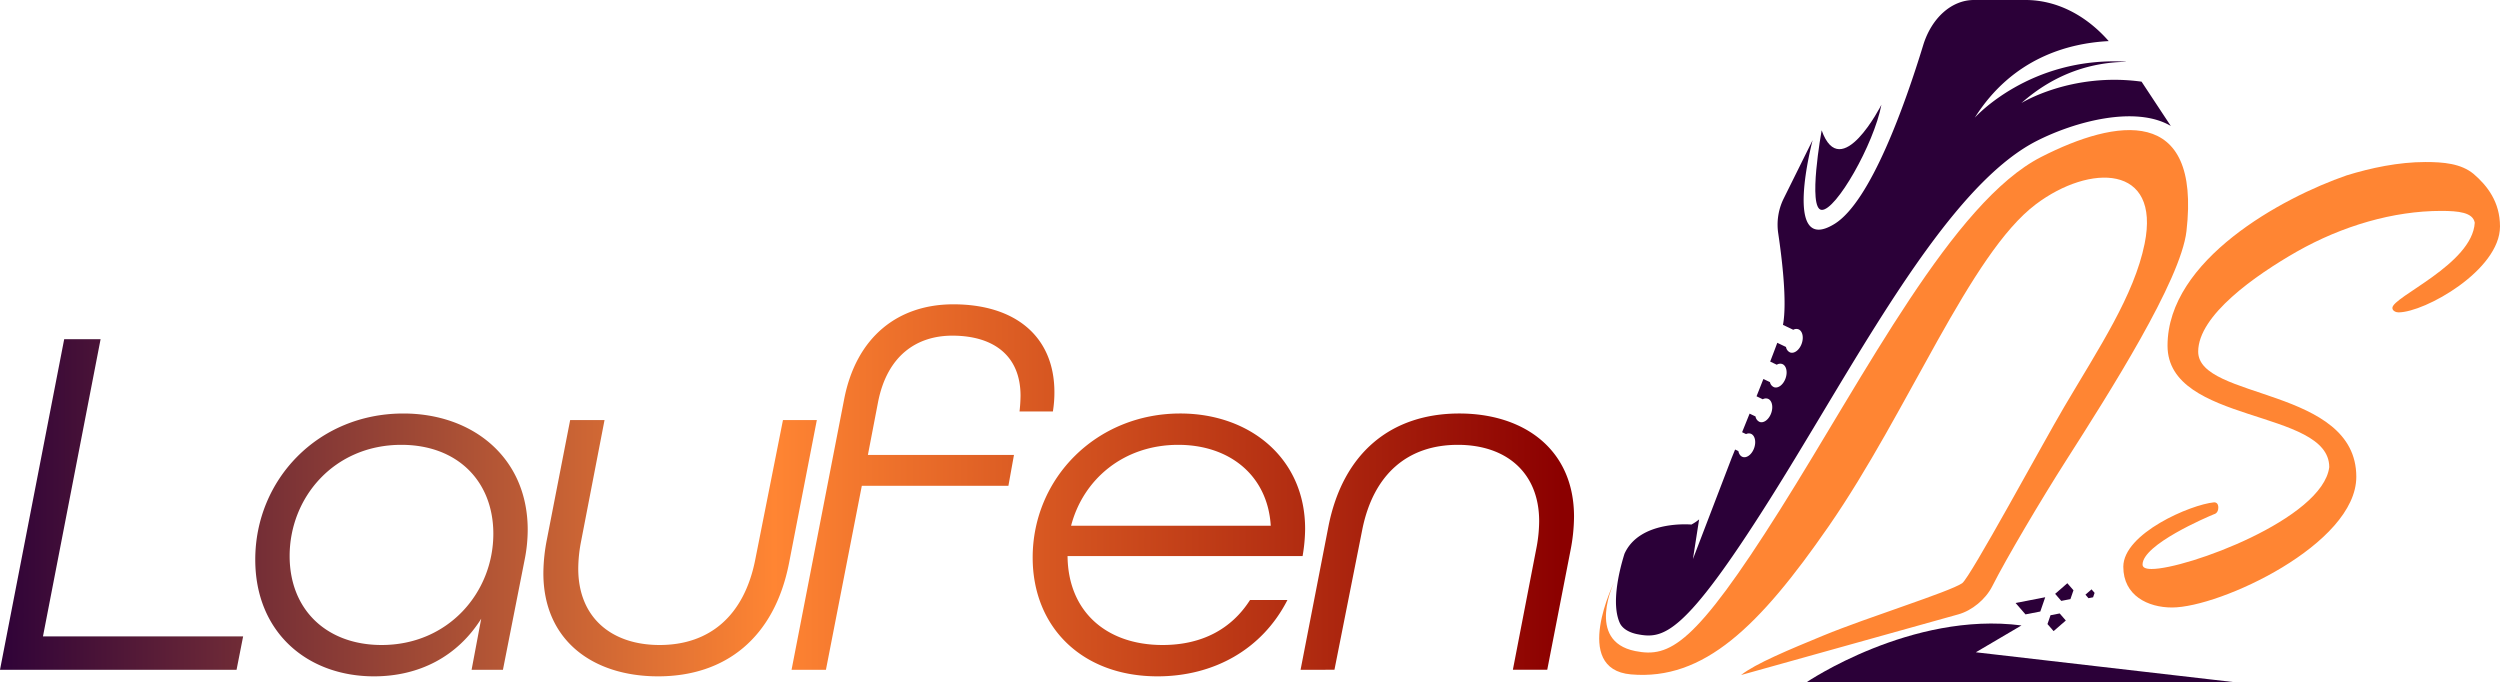 <svg id="Ebene_1" data-name="Ebene 1"
     xmlns="http://www.w3.org/2000/svg"
     viewBox="0 0 1775.561 484.641">
    <defs>
        <style>
            /* Halloween-Farbwelt */
            .cls-1{fill:#2b0038;}   /* statt #06486d */
            .cls-2{fill:#ff8533;}   /* statt #1ea3c6 */
            /* Alle bisherigen Verlaufsklassen zeigen auf denselben Halloween-Verlauf */
            .cls-3,.cls-4,.cls-5,.cls-6,.cls-7{fill:url(#hgrad);}
        </style>

        <!-- Ein einziger Verlauf: Violett -> Orange -> Blutrot -->
        <linearGradient id="hgrad" x1="57.857" y1="401.263" x2="1178.397" y2="401.263" gradientUnits="userSpaceOnUse">
            <stop offset="0" stop-color="#2b0038"/>
            <stop offset="0.5" stop-color="#ff8533"/>
            <stop offset="1" stop-color="#8b0000"/>
        </linearGradient>
    </defs>

    <!-- Original-Pfade/Polygone, nur Klassenfarben/-verläufe angepasst -->
    <path class="cls-1" d="M1362.355,135.515s-10.158,55.927,0,56.525c10.158.598,37.097-46.606,42.449-74.689C1404.804,117.35,1376.098,173.995,1362.355,135.515Z" transform="translate(-68.573 -42.968)"/>
    <path class="cls-2" d="M1518.286,154.44c-62.551,31.908-124.856,154.317-185.55,250.655-60.694,96.337-78.382,105.136-102.762,100.275-35.687-7.117-14.681-49.61-14.681-49.61s-31.114,62.473,11.662,66.188c51.785,4.498,91.144-34.069,140.427-105.247,56.941-82.24,100.354-193.557,147.215-228.741,38.228-28.703,88.615-28.484,77.143,28.088-7.448,36.726-32.31,73.812-57.049,115.78-14.909,25.292-66.968,121.62-72.55,125.365-9.345,6.271-67.275,24.231-98.488,37.116-24.198,9.989-48.389,19.986-58.549,28.097l154.286-43.084c9.712-2.677,19.484-10.745,24.132-19.978,9.89-19.648,35.106-62.162,52.241-89.011,31.055-48.659,81.692-128.176,85.704-163.264C1631.725,117.353,1571.658,127.216,1518.286,154.44Z" transform="translate(-68.573 -42.968)"/>
    <path class="cls-1" d="M1589.566,100.971c-49.992-6.871-85.359,15.203-85.359,15.203,24.744-21.904,51.065-28.91,74.103-29.274l-.126-.158c-68.287-3.611-107.071,39.815-107.071,39.815,26.759-42.409,66.589-52.95,95.119-54.393-16.44-18.729-37.354-29.196-59.097-29.196H1470.506c-15.824,0-30.096,12.682-36.057,32.168-12.76,41.71-37.222,111.009-62.981,126.878-37.445,23.068-15.526-59.49-15.526-59.49l-20.818,41.989a41.907,41.907,0,0,0-3.574,24.423c2.613,17.598,6.382,48.646,3.337,64.762l7.307,3.499a4.42,4.42,0,0,1,3.524-.405c2.957,1.018,4.081,5.54,2.51,10.1-1.571,4.56-5.24,7.431-8.197,6.413a5.002,5.002,0,0,1-2.989-3.9l-6.2-2.969c-1.394,3.797-3.103,8.307-5.041,13.329l4.685,2.244a4.522,4.522,0,0,1,3.765-.545c2.957,1.018,4.081,5.54,2.51,10.1-1.57,4.56-5.24,7.431-8.197,6.413a4.881,4.881,0,0,1-2.92-3.613l-4.668-2.235c-1.557,3.956-3.19,8.077-4.87,12.293l4.43,2.121a4.42,4.42,0,0,1,3.526-.406c2.957,1.018,4.081,5.54,2.51,10.1-1.571,4.56-5.24,7.431-8.197,6.413a5.003,5.003,0,0,1-2.989-3.9l-4.206-2.014c-1.767,4.399-3.55,8.823-5.32,13.198l2.797,1.339a4.324,4.324,0,0,1,3.279-.29c2.957,1.018,4.081,5.54,2.51,10.1-1.57,4.56-5.24,7.431-8.197,6.413-1.593-.549-2.648-2.119-3.042-4.16l-2.328-1.115q-1.224,3.011-2.412,5.929l-27.53,71.855,4.38-28.137a32.422,32.422,0,0,1-5.465,3.649s-36.758-3.397-47.545,20.787c-4.205,13.474-9.227,35.744-3.386,48.955,2.086,4.717,7.681,7.156,12.408,8.1,18.662,3.713,33.214,1.062,94.403-96.063,12.351-19.605,25.044-40.75,37.316-61.198,49.112-81.826,99.896-166.437,151.966-192.998,27.057-13.798,70.264-25.431,95.319-10.662Z" transform="translate(-68.573 -42.968)"/>
    <path class="cls-1" d="M1351.465,527.61s74.594-50.608,152.808-40.447l-32.412,19.067,184.861,21.38Z" transform="translate(-68.573 -42.968)"/>
    <polygon class="cls-1" points="1438.551 436.353 1431.517 428.259 1452.571 424.171 1449.078 434.31 1438.551 436.353"/>
    <polygon class="cls-1" points="1463.956 426.766 1459.605 421.759 1468.277 414.225 1472.628 419.231 1470.467 425.502 1463.956 426.766"/>
    <polygon class="cls-1" points="1458.516 448.232 1454.165 443.225 1456.326 436.954 1462.837 435.69 1467.188 440.697 1458.516 448.232"/>
    <polygon class="cls-1" points="1483.299 424.85 1481.124 422.347 1485.46 418.579 1487.635 421.083 1486.555 424.218 1483.299 424.85"/>
    <path class="cls-2" d="M1791.186,158.045c12.81,0,25.193,1.052,34.16,8.416,9.822,8.416,18.789,19.988,18.789,37.346,0,31.034-53.375,61.017-72.164,61.017-1.708,0-4.27-1.052-4.27-3.156,0-7.89,56.791-31.034,58.499-60.49-1.28-7.364-11.528-8.416-23.911-8.416-33.734,0-70.029,10.52-102.481,28.93-29.464,16.832-70.029,45.236-70.029,71.01,0,34.19,112.302,25.248,112.302,88.895,0,47.866-96.733,92.832-130.893,92.832-17.08,0-34.588-8.416-34.588-28.93,0-23.67,47.824-44.185,64.477-45.763,1.708,0,2.99,1.053,2.99,3.683,0,4.208-2.99,4.733-2.99,4.733-5.124,2.104-50.813,21.566-50.813,35.769q0,3.155,6.405,3.156c24.767,0,121.5-35.499,126.197-72.318,0-41.555-114.864-30.509-114.864-86.265,0-61.016,81.558-105.2,127.247-120.98C1752.328,162.253,1771.97,158.045,1791.186,158.045Z" transform="translate(-68.573 -42.968)"/>
    <path class="cls-3" d="M114.166,283.872h25.848L99.088,494.961H241.249l-4.667,23.693H68.573Z" transform="translate(-68.573 -42.968)"/>
    <path class="cls-4" d="M410.335,482.395c-16.873,26.925-44.156,40.926-76.106,40.926-47.387,0-84.364-31.232-84.364-82.928,0-56.721,44.516-103.749,105.186-103.749,49.182,0,88.312,31.232,88.312,82.568a108.734,108.734,0,0,1-2.154,21.181l-15.437,78.261H403.514Zm8.616-60.311c0-37.335-25.488-63.183-65.336-63.183-47.746,0-79.338,37.335-79.338,78.979,0,38.412,26.566,63.183,65.337,63.183C387,501.063,418.95,463.728,418.95,422.085Z" transform="translate(-68.573 -42.968)"/>
    <path class="cls-5" d="M481.058,428.547a102.096,102.096,0,0,0-1.795,18.309c0,34.464,23.334,54.208,57.798,54.208,35.541,0,59.952-20.821,67.85-60.311l19.745-99.441h24.053L628.963,442.906c-10.411,53.132-45.233,80.415-92.98,80.415-46.31,0-81.491-25.488-81.491-73.234a126.761,126.761,0,0,1,2.513-24.053l16.514-84.723h24.412Z" transform="translate(-68.573 -42.968)"/>
    <path class="cls-6" d="M817.437,321.567a84.031,84.031,0,0,1-1.077,13.642H792.667a108.742,108.742,0,0,0,.718-11.129c0-28.719-19.386-42.72-48.464-42.72-25.129,0-46.31,14.001-52.772,47.387L684.969,366.082H788.718l-3.949,21.898H680.661L655.172,518.654H630.761l37.335-192.062c8.616-44.515,38.413-67.491,77.543-67.491C789.436,259.102,817.437,281.718,817.437,321.567Z" transform="translate(-68.573 -42.968)"/>
    <path class="cls-4" d="M993.707,437.88H826.775c.359,39.489,27.642,63.183,67.491,63.183,27.643,0,48.823-11.129,62.106-31.95h26.565c-17.95,35.182-52.413,54.208-92.261,54.208-53.49,0-88.672-34.822-88.672-84.363,0-56.362,45.233-102.313,104.826-102.313,49.182,0,88.671,31.592,88.671,81.851A117.995,117.995,0,0,1,993.707,437.88Zm-164.419-21.54H971.09c-2.153-35.54-29.078-57.438-65.695-57.438C866.623,358.902,837.904,383.313,829.288,416.34Z" transform="translate(-68.573 -42.968)"/>
    <path class="cls-7" d="M1159.923,431.419a102.095,102.095,0,0,0,1.795-18.309c0-34.464-23.334-54.208-57.798-54.208-35.54,0-59.952,20.821-67.85,60.311l-19.745,99.441H992.273l19.744-101.595c10.411-53.132,45.233-80.415,92.979-80.415,45.951,0,81.491,25.488,81.491,73.234a126.801,126.801,0,0,1-2.513,24.053l-16.514,84.723h-24.411Z" transform="translate(-68.573 -42.968)"/>
</svg>
